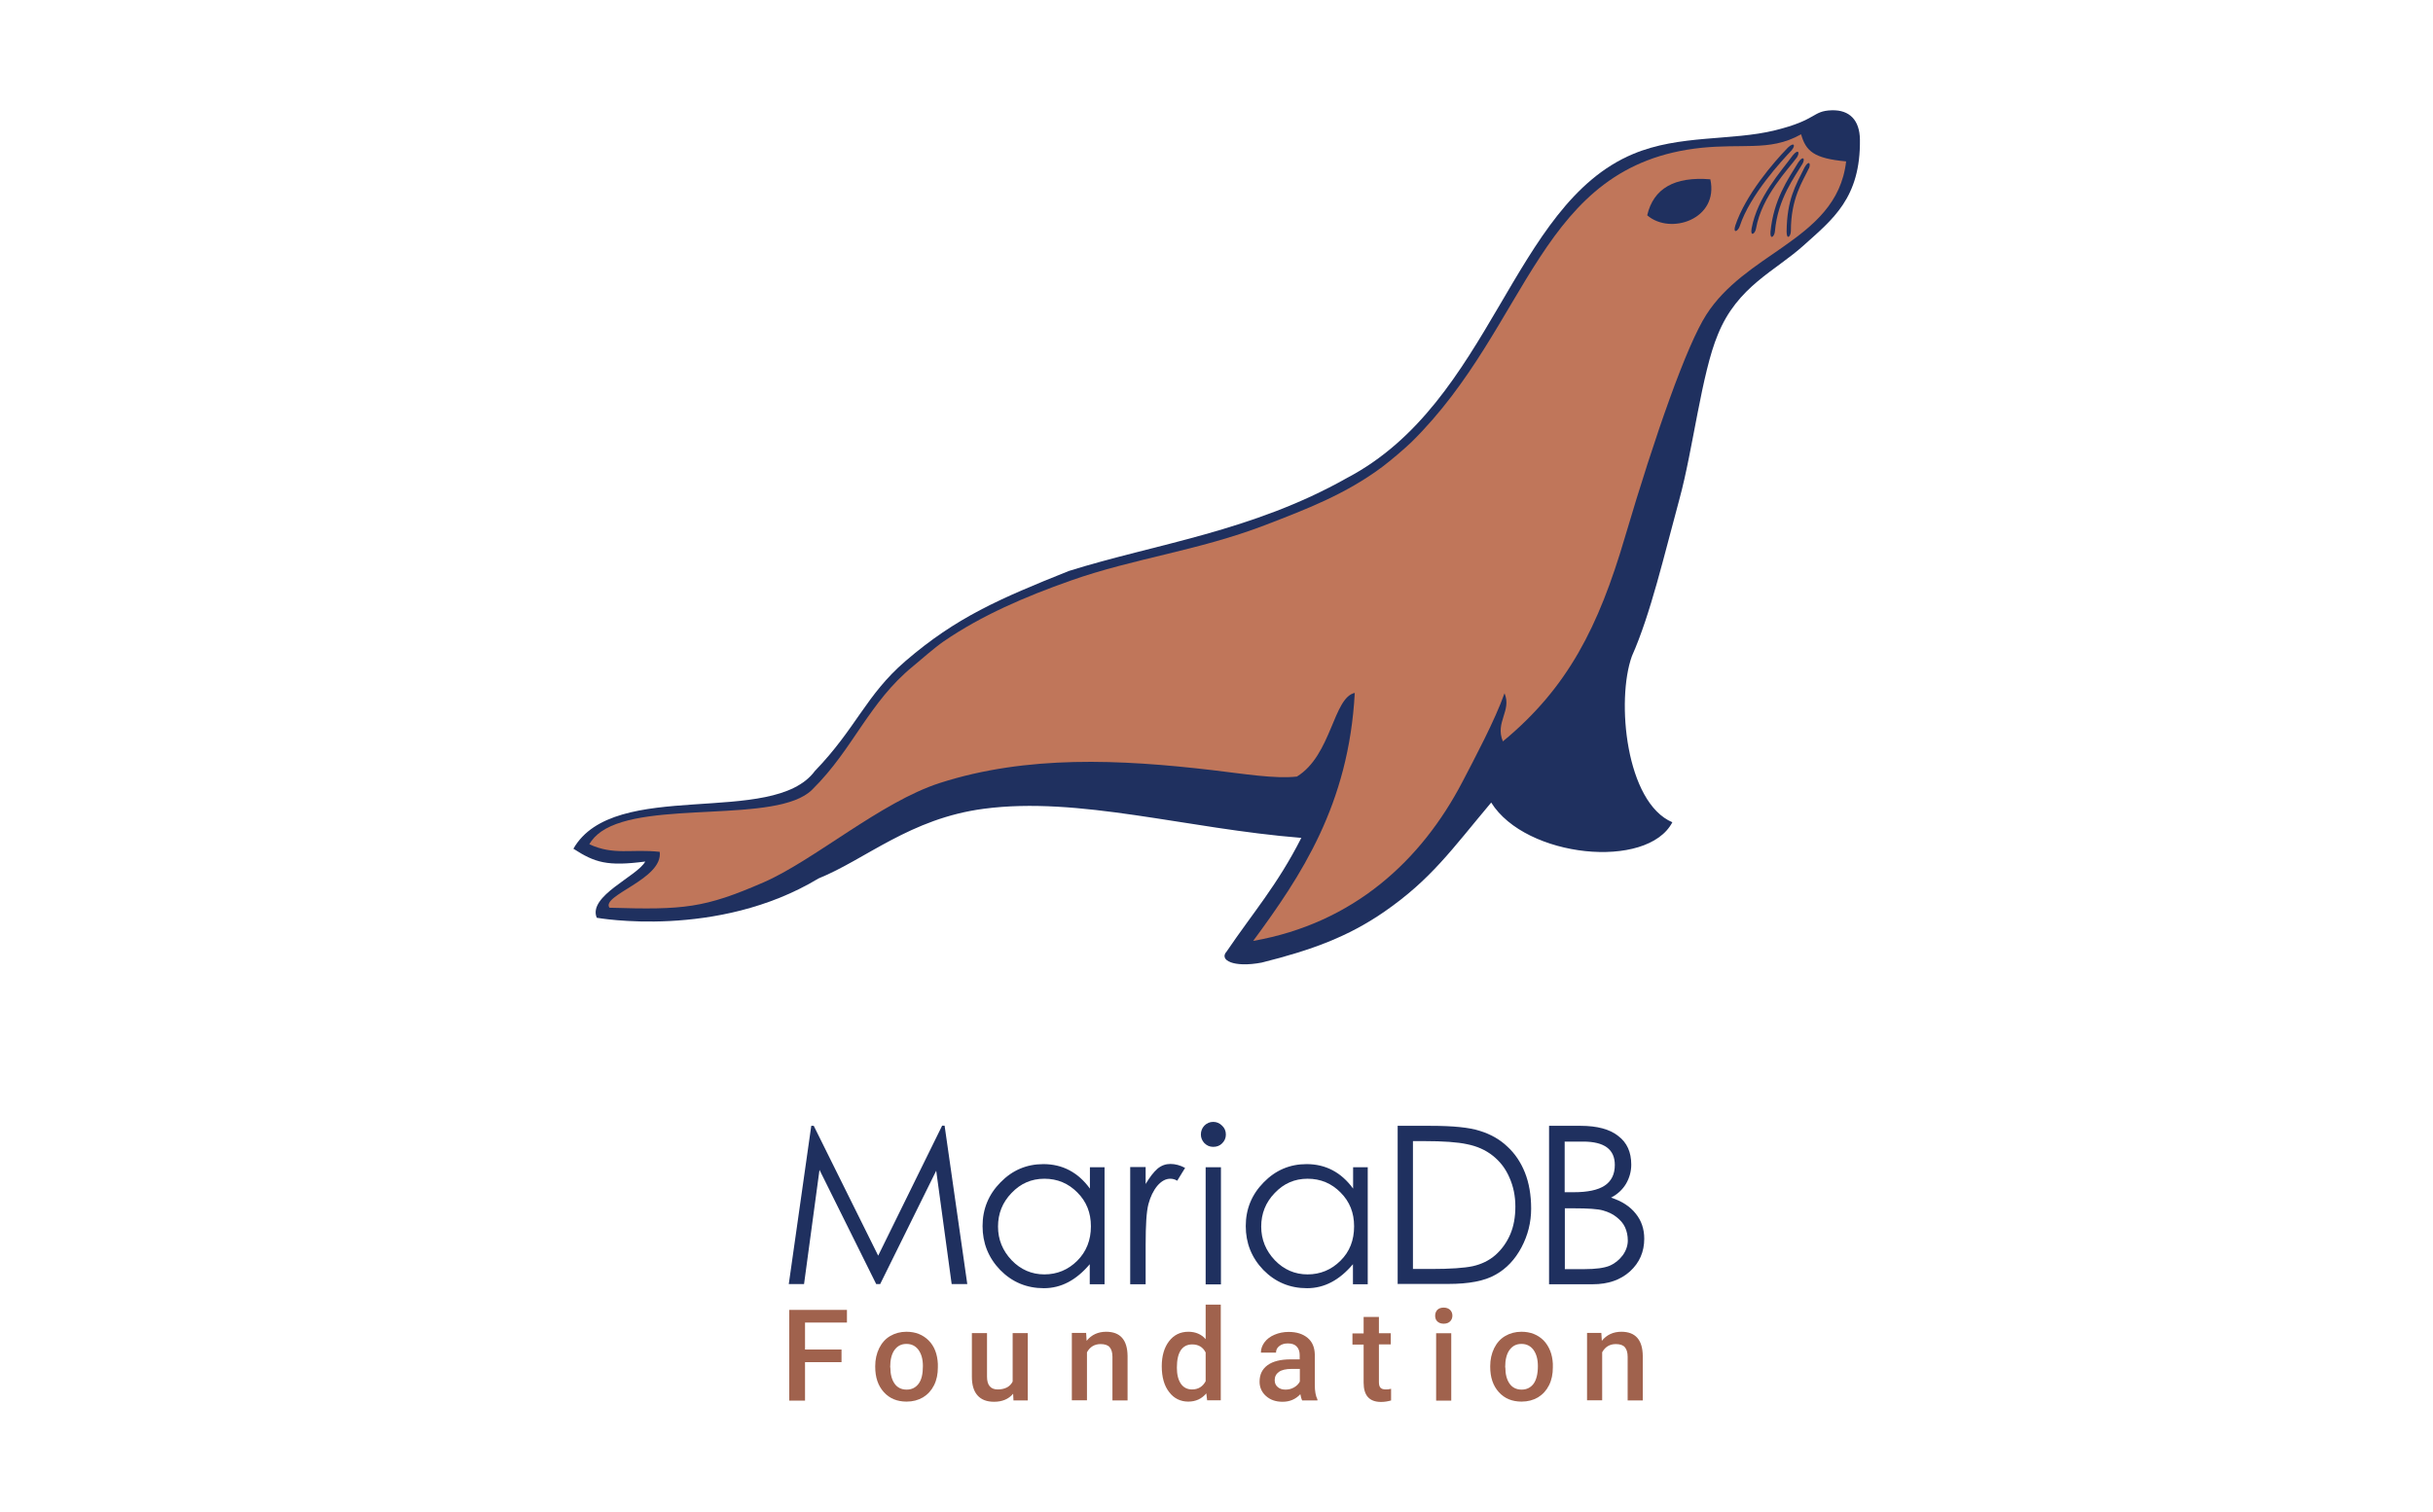 <?xml version="1.0" encoding="UTF-8"?> <svg xmlns="http://www.w3.org/2000/svg" id="Layer_11" data-name="Layer 11" viewBox="0 0 148 92"><defs><style> .cls-1 { fill: #a0624d; } .cls-2 { fill: #c0765a; } .cls-3, .cls-4 { fill: #1f305f; } .cls-4 { fill-rule: evenodd; } </style></defs><g id="g4445-4"><g id="g4447-8"><path id="path4449-4" class="cls-4" d="m111.42,6.71c-1.2.04-.85.58-3.45,1.22-2.63.65-5.8.25-8.63,1.44-7.39,3.1-8.59,15.08-17.4,19.71-5.77,3.26-11.66,4.01-16.92,5.66-4.22,1.69-6.85,2.82-9.95,5.49-2.4,2.07-2.99,4.08-5.5,6.68-2.55,3.46-12.21.39-14.69,4.73,1.31.85,2.07,1.08,4.37.78-.48.9-3.5,2.09-2.95,3.42,0,0,7.32,1.33,13.49-2.39,2.88-1.17,5.58-3.65,10.05-4.24,5.79-.77,12.32,1.21,19.32,1.77-1.45,2.86-2.94,4.55-4.54,6.91-.49.53.42,1,2.12.68,3.05-.76,5.27-1.58,7.46-3.09,2.86-1.98,4.1-3.78,6.51-6.65,2.1,3.37,9.5,4.11,11.02,1.2-2.83-1.2-3.43-7.42-2.46-10.11,1.14-2.56,1.97-6.18,2.89-9.55.83-3.03,1.35-7.66,2.34-10.02,1.19-2.94,3.5-3.86,5.23-5.43,1.73-1.56,3.46-2.86,3.41-6.44-.02-1.16-.62-1.8-1.71-1.77h0Z"></path><path id="path4451-9" class="cls-2" d="m37.08,55.23c4.54.14,5.77.02,9.36-1.54,3.05-1.32,7.13-4.89,10.73-6.05,5.29-1.7,10.96-1.44,16.59-.78,1.88.22,3.78.54,5.13.39,2.11-1.29,2.21-4.81,3.52-5.09-.36,6.79-3.27,11.14-6.18,15.09,6.14-1.08,10.24-4.92,12.72-9.66.75-1.44,2-3.79,2.57-5.41.45,1.07-.59,1.76-.1,2.93,3.95-3.26,5.82-6.97,7.42-12.41,1.86-6.29,3.76-11.7,4.96-13.56,1.17-1.82,2.98-2.94,4.64-4.1,1.88-1.32,3.57-2.7,3.86-5.22-1.99-.18-2.45-.64-2.74-1.65-.99.56-1.91.68-2.94.71-.9.03-1.88-.01-3.09.11-9.96,1.02-10.42,10.75-17.66,17.9-.47.45-1.26,1.12-1.79,1.52-2.24,1.67-4.63,2.58-7.15,3.55-4.08,1.56-7.96,2.01-11.78,3.36-2.81.99-5.43,2.12-7.74,3.7-.58.4-1.36,1.1-1.86,1.51-1.36,1.11-2.24,2.34-3.11,3.6-.89,1.3-1.74,2.64-3.05,3.93-2.12,2.08-10.02.61-12.81,2.53-.31.22-.56.47-.73.78,1.52.69,2.53.27,4.28.46.22,1.67-3.62,2.65-3.05,3.41h0Z"></path><path id="path4457-3" class="cls-4" d="m100.2,13.1c1.41,1.22,4.37.24,3.84-2.19-2.19-.18-3.46.56-3.84,2.19Z"></path><path id="path4459-4" class="cls-3" d="m110.03,10.25c-.37.79-1.09,1.8-1.09,3.8,0,.34-.26.58-.26.05.02-1.96.54-2.8,1.09-3.91.25-.45.4-.27.27.06Z"></path><path id="path4461-6" class="cls-3" d="m109.65,9.96c-.44.75-1.51,2.12-1.68,4.11-.03.34-.31.55-.27.03.19-1.95,1.04-3.16,1.69-4.22.29-.43.43-.23.26.08Z"></path><path id="path4463-0" class="cls-3" d="m109.31,9.57c-.51.71-2.14,2.35-2.49,4.33-.06.34-.36.52-.27,0,.36-1.92,1.77-3.44,2.5-4.44.33-.41.45-.2.26.11Z"></path><path id="path4465-8" class="cls-3" d="m109,9.13c-.6.63-2.55,2.73-3.17,4.63-.11.33-.43.47-.27-.04.62-1.86,2.33-3.85,3.2-4.74.38-.36.47-.13.24.14h0Z"></path></g></g><g><g id="g4483-2"><g id="g4485-8"><path id="path4487-2" class="cls-3" d="m83.2,71.01v7.13h-.9v-1.22c-.82.97-1.74,1.46-2.79,1.46s-1.93-.37-2.66-1.11c-.72-.75-1.07-1.64-1.07-2.67s.36-1.92,1.09-2.66c.72-.74,1.59-1.11,2.61-1.11,1.16,0,2.11.5,2.83,1.49v-1.3h.9m-.84,3.59c0-.82-.27-1.5-.82-2.05-.55-.56-1.22-.84-2.01-.84s-1.45.29-2,.87c-.55.57-.82,1.25-.82,2.04s.28,1.47.83,2.05c.55.57,1.22.86,1.99.86s1.45-.28,2-.83c.56-.55.83-1.25.83-2.09"></path></g><g id="g4489-8"><path id="path4491-4" class="cls-3" d="m85.02,78.14v-9.64h2c1.37,0,2.37.1,3.01.31.64.2,1.2.51,1.66.95.47.43.82.96,1.07,1.58.25.63.38,1.36.38,2.2s-.2,1.62-.59,2.36c-.39.73-.91,1.29-1.58,1.66-.66.38-1.62.56-2.87.56h-3.07m.93-.91h1.11c1.16,0,2-.06,2.52-.17.53-.12.99-.34,1.38-.68.39-.35.69-.77.9-1.26.21-.49.31-1.05.31-1.69s-.12-1.22-.36-1.76c-.23-.54-.57-.98-1.01-1.33-.44-.35-.96-.58-1.56-.7-.59-.13-1.46-.19-2.62-.19h-.68v7.79"></path></g><g id="g4493-2"><path id="path4495-3" class="cls-3" d="m73.05,69.03c0-.21.07-.39.21-.54.15-.15.33-.23.54-.23s.39.08.54.23c.15.14.23.32.23.54s-.08.39-.23.54c-.14.14-.32.21-.54.21s-.39-.08-.54-.23c-.14-.15-.21-.33-.21-.52m.29,1.99h.93v7.13h-.93v-7.13"></path></g><g id="g4497-1"><path id="path4499-4" class="cls-3" d="m47.98,78.14l1.37-9.64h.15l3.92,7.9,3.89-7.91h.15l1.38,9.64h-.95l-.94-6.9-3.41,6.9h-.24l-3.45-6.95-.94,6.95h-.93"></path></g><g id="g4501-4"><path id="path4503-0" class="cls-3" d="m67.19,71.01v7.13h-.9v-1.22c-.82.97-1.74,1.46-2.79,1.46s-1.93-.37-2.66-1.11c-.72-.75-1.07-1.64-1.07-2.67s.36-1.92,1.09-2.66c.72-.74,1.59-1.11,2.61-1.11,1.16,0,2.11.5,2.83,1.49v-1.3h.9m-.84,3.59c0-.82-.27-1.5-.82-2.05-.55-.56-1.22-.84-2.01-.84s-1.45.29-2,.87c-.55.57-.82,1.25-.82,2.04s.28,1.47.83,2.05c.55.57,1.22.86,1.99.86s1.45-.28,2-.83c.55-.55.83-1.25.83-2.09"></path></g><g id="g4505-7"><path id="path4507-8" class="cls-3" d="m68.75,71.01h.94v1.03c.25-.42.49-.73.72-.93.24-.2.5-.29.79-.29s.59.08.89.24l-.48.78c-.13-.08-.27-.12-.42-.12-.28,0-.54.14-.79.43-.24.29-.42.66-.54,1.11-.12.45-.17,1.27-.17,2.46v2.42h-.94v-7.13"></path></g><g id="g4509-8"><path id="path4511-4" class="cls-3" d="m94.24,68.5h1.91c1.01,0,1.78.21,2.29.62.53.4.79.98.79,1.74,0,.42-.11.81-.32,1.17-.21.35-.51.63-.91.84.66.21,1.16.54,1.5.97.35.43.52.94.52,1.53,0,.8-.29,1.46-.87,1.99-.58.52-1.33.78-2.26.78h-2.66v-9.63m.95.94v3.09h.55c.84,0,1.47-.13,1.88-.4.41-.27.62-.69.62-1.26,0-.95-.64-1.42-1.93-1.42h-1.11m0,4.06v3.7h1.19c.69,0,1.19-.07,1.52-.2.33-.14.6-.36.81-.64.21-.29.31-.6.31-.9s-.06-.57-.17-.81-.29-.44-.52-.62c-.22-.18-.5-.31-.82-.4-.31-.09-.9-.13-1.77-.13h-.54"></path></g></g><g id="g50"><path id="path30" class="cls-1" d="m51.19,82.88h-2.22v2.34h-.96v-5.52h3.51v.77h-2.55v1.64h2.22v.76Z"></path><path id="path32" class="cls-1" d="m53.24,83.12c0-.4.08-.76.24-1.09.16-.32.38-.57.67-.74.29-.17.62-.26.99-.26.55,0,1,.18,1.35.53s.53.83.56,1.42v.22c0,.4-.07.76-.23,1.08-.16.32-.38.56-.67.74-.29.17-.62.26-1,.26-.58,0-1.04-.19-1.39-.58s-.52-.9-.52-1.54v-.05h0Zm.92.08c0,.42.09.75.26.99.17.24.42.36.73.36s.55-.12.73-.36.26-.6.26-1.07c0-.42-.09-.74-.27-.99-.18-.24-.42-.36-.73-.36s-.54.12-.72.36c-.18.24-.27.6-.27,1.07Z"></path><path id="path34" class="cls-1" d="m61.62,84.81c-.27.32-.66.48-1.15.48-.45,0-.78-.13-1.01-.39s-.34-.64-.34-1.13v-2.66h.92v2.65c0,.52.22.78.65.78s.75-.16.91-.48v-2.95h.92v4.1h-.87l-.02-.4Z"></path><path id="path36" class="cls-1" d="m66.07,81.11l.03.47c.3-.37.7-.55,1.19-.55.85,0,1.29.49,1.3,1.47v2.71h-.92v-2.66c0-.26-.06-.45-.17-.58-.11-.13-.3-.19-.55-.19-.37,0-.65.17-.83.5v2.92h-.92v-4.1h.87Z"></path><path id="path38" class="cls-1" d="m70.67,83.13c0-.63.15-1.14.44-1.52.29-.38.68-.58,1.18-.58.43,0,.79.15,1.05.45v-2.1h.92v5.82h-.83l-.05-.42c-.28.33-.64.5-1.1.5s-.87-.19-1.16-.58c-.3-.38-.45-.91-.45-1.57Zm.92.08c0,.42.08.74.24.98.16.23.39.35.68.35.38,0,.65-.17.83-.5v-1.75c-.17-.33-.44-.49-.82-.49-.3,0-.53.12-.69.35-.16.24-.24.59-.24,1.07Z"></path><path id="path40" class="cls-1" d="m79.21,85.21c-.04-.08-.08-.21-.11-.38-.29.31-.65.46-1.08.46s-.75-.12-1.01-.35-.39-.53-.39-.87c0-.44.16-.77.49-1.01.32-.23.79-.35,1.39-.35h.56v-.27c0-.21-.06-.38-.18-.51-.12-.13-.3-.19-.54-.19-.21,0-.38.05-.52.16s-.2.24-.2.4h-.92c0-.23.08-.44.22-.63.15-.2.35-.35.61-.46s.54-.17.86-.17c.48,0,.86.12,1.15.36s.43.58.44,1.02v1.85c0,.37.05.66.16.88v.06s-.94,0-.94,0Zm-1.01-.66c.18,0,.35-.04.51-.13s.28-.21.36-.36v-.77h-.5c-.34,0-.6.06-.77.18s-.26.29-.26.5c0,.18.06.32.18.42.12.11.28.16.47.16Z"></path><path id="path42" class="cls-1" d="m83.88,80.12v1h.72v.68h-.72v2.29c0,.16.03.27.09.34.06.07.17.11.33.11.11,0,.21-.01.32-.04v.71c-.21.06-.41.09-.61.09-.71,0-1.06-.39-1.06-1.17v-2.32h-.68v-.68h.68v-1h.92Z"></path><path id="path44" class="cls-1" d="m87.3,80.05c0-.14.05-.26.13-.35.09-.09.22-.14.39-.14s.29.05.39.14c.09.09.14.21.14.35s-.05.26-.14.35c-.09.09-.22.14-.39.14s-.29-.05-.39-.14c-.09-.09-.13-.21-.13-.35Zm.98,5.17h-.92v-4.1h.92v4.1Z"></path><path id="path46" class="cls-1" d="m90.65,83.12c0-.4.08-.76.24-1.09.16-.32.38-.57.67-.74.29-.17.62-.26.99-.26.55,0,1,.18,1.35.53.34.36.53.83.56,1.42v.22c0,.4-.07.76-.23,1.08-.16.32-.38.56-.67.74-.29.17-.62.26-1,.26-.58,0-1.04-.19-1.39-.58s-.52-.9-.52-1.54v-.05h0Zm.92.08c0,.42.09.75.26.99.17.24.42.36.73.36s.55-.12.73-.36c.17-.24.26-.6.26-1.07,0-.42-.09-.74-.27-.99-.18-.24-.42-.36-.73-.36s-.54.12-.72.36c-.18.24-.27.6-.27,1.07Z"></path><path id="path48" class="cls-1" d="m97.41,81.11l.03.47c.3-.37.7-.55,1.19-.55.85,0,1.29.49,1.3,1.47v2.71h-.92v-2.66c0-.26-.06-.45-.17-.58-.11-.13-.3-.19-.55-.19-.37,0-.65.17-.83.5v2.92h-.92v-4.1h.87Z"></path></g></g></svg> 